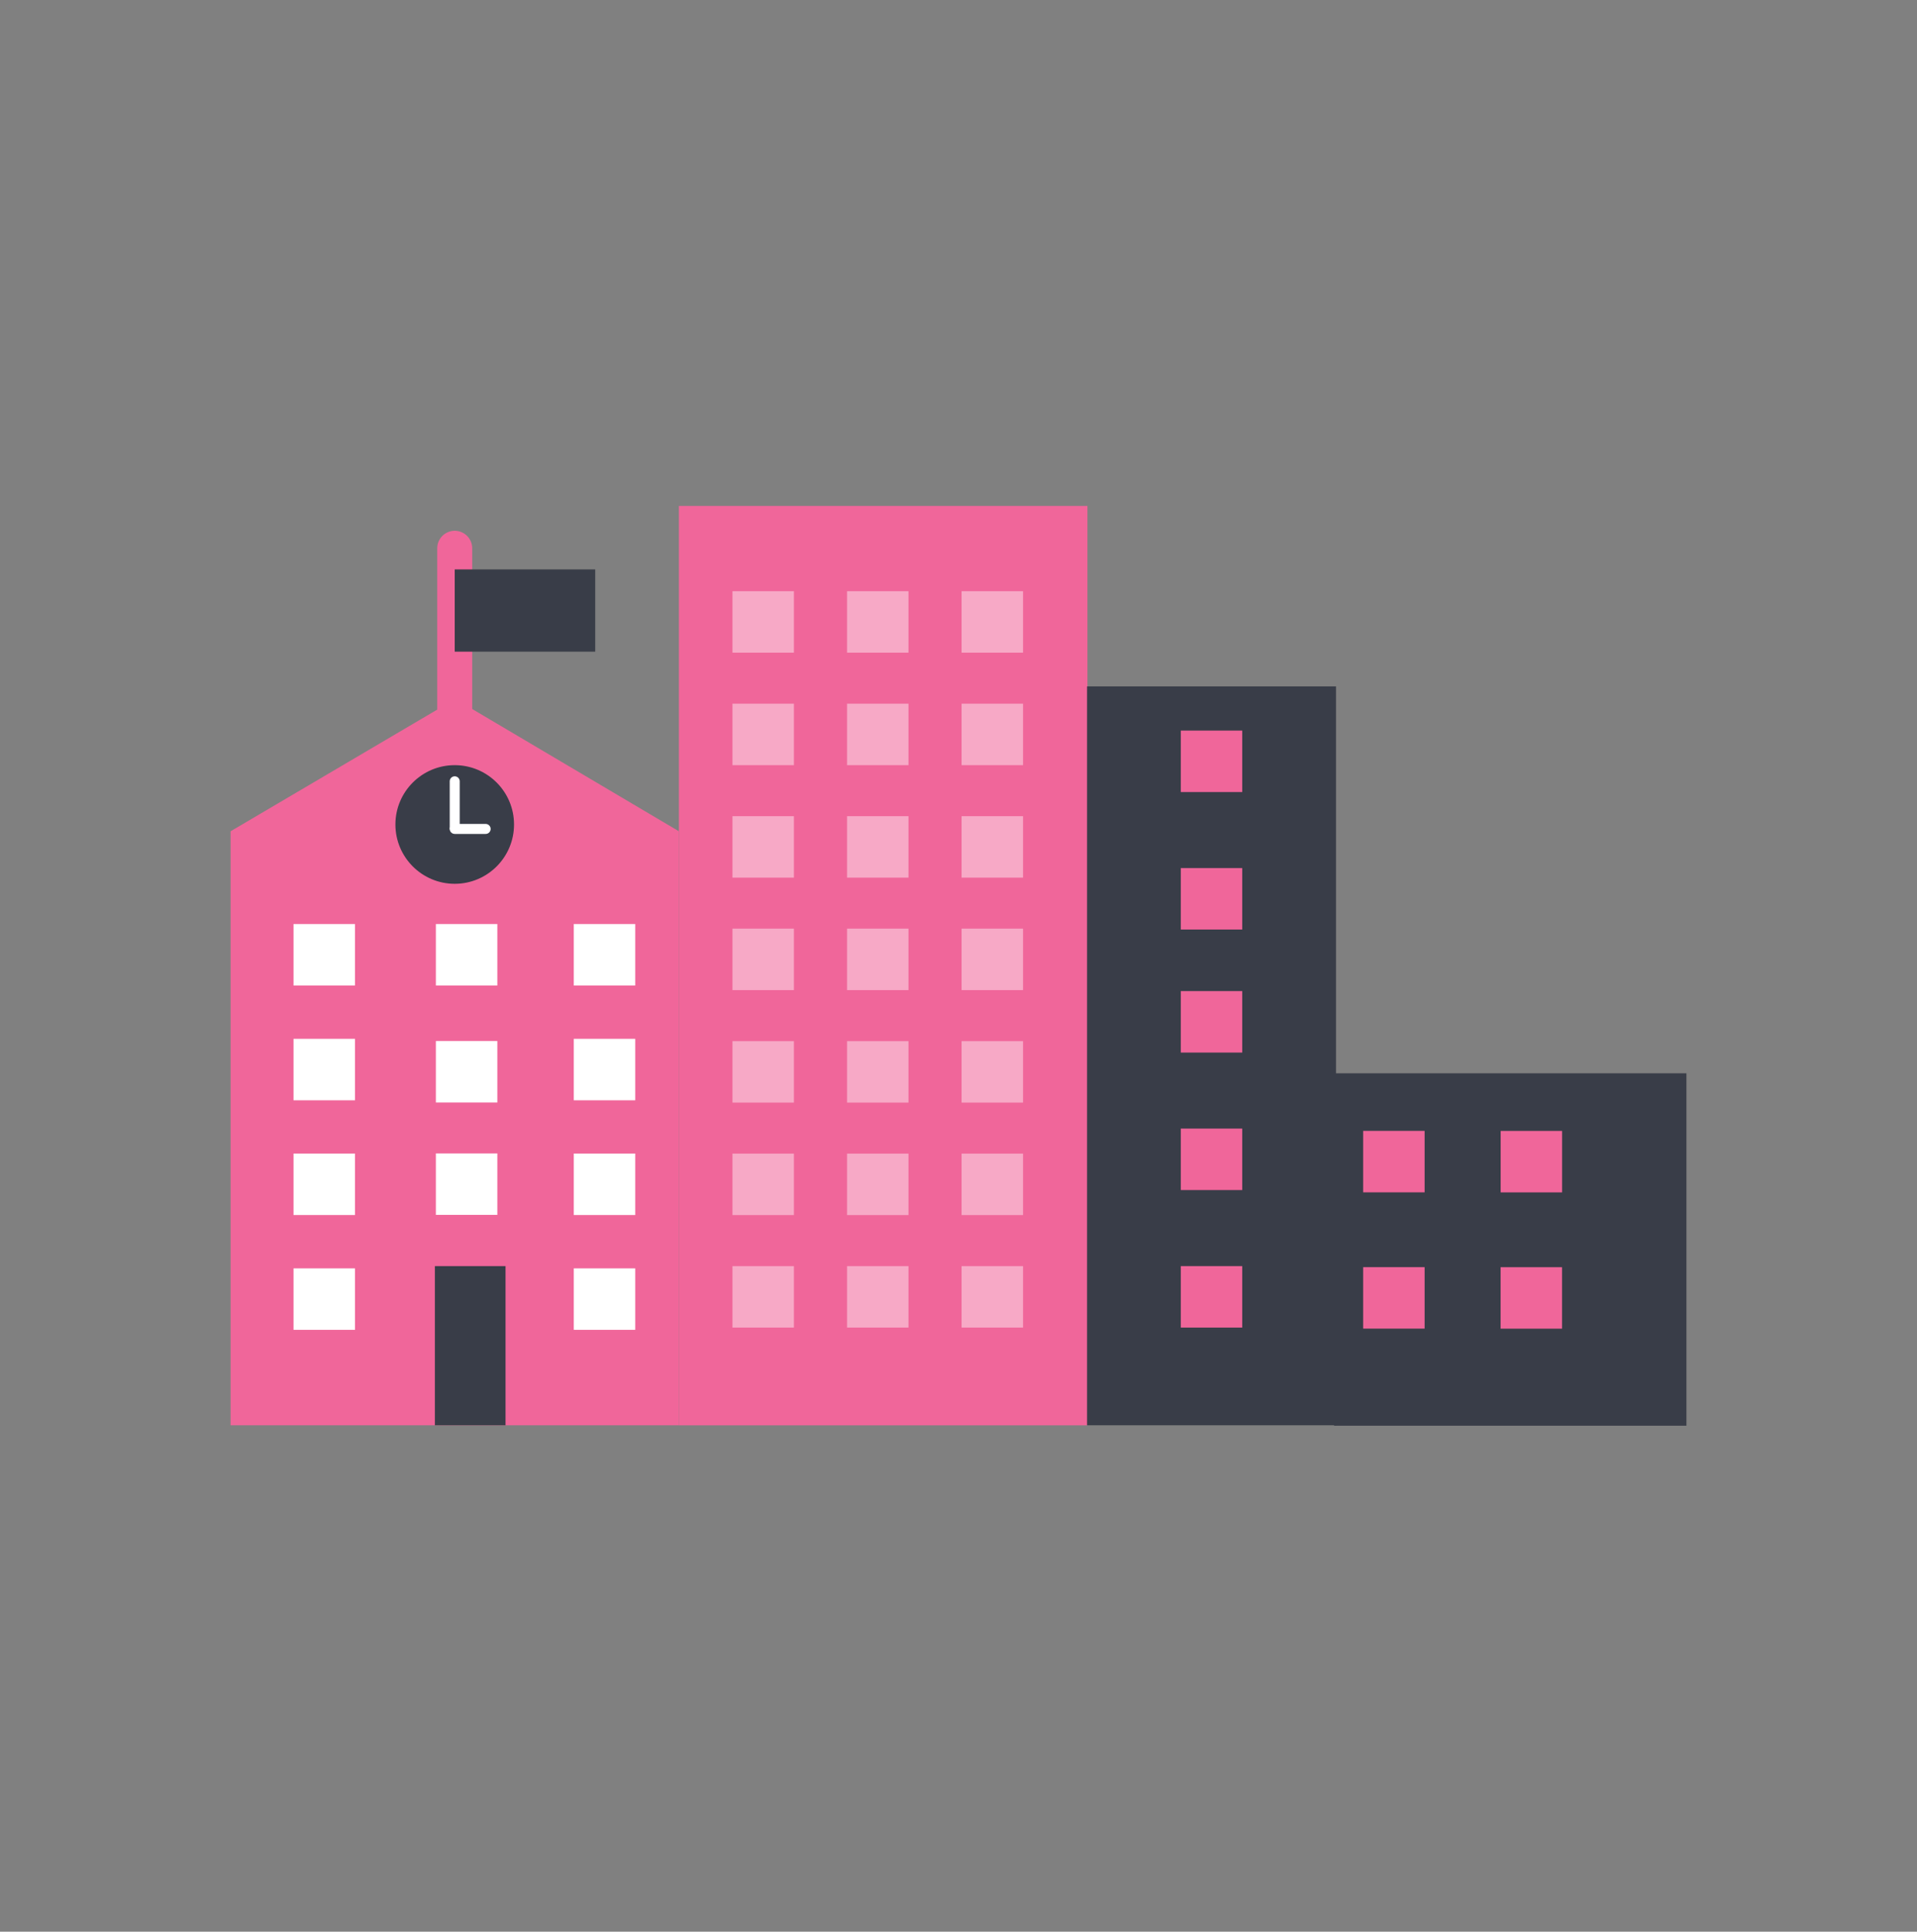 <?xml version="1.0" encoding="UTF-8"?>
<svg xmlns="http://www.w3.org/2000/svg" id="Icons" viewBox="0 0 383.68 386.53">
  <rect x="0" y="0" width="383.68" height="386.53" fill="#808080" stroke="none"/>
  <defs>
    <style>
      .cls-1 {
        stroke: #f0669a;
        stroke-width: 7px;
      }

      .cls-1, .cls-2 {
        fill: none;
        stroke-linecap: round;
        stroke-miterlimit: 10;
      }

      .cls-3 {
        fill: #f0669a;
      }

      .cls-4 {
        fill: #fff;
      }

      .cls-5 {
        opacity: .44;
      }

      .cls-6 {
        fill: #393d48;
      }

      .cls-2 {
        stroke: #fff;
        stroke-width: 2px;
      }
    </style>
  </defs>
  <rect class="cls-3" x="135.88" y="101.24" width="81.77" height="183.97"></rect>
  <rect class="cls-6" x="217.57" y="137.35" width="49.83" height="147.85"></rect>
  <rect class="cls-6" x="267.01" y="214.77" width="70.52" height="70.52"></rect>
  <polygon class="cls-3" points="91.12 139.87 46.15 166.34 46.15 285.2 91.12 285.2 107.45 285.2 135.88 285.2 135.88 166.34 91.12 139.87"></polygon>
  <g>
    <rect class="cls-3" x="236.33" y="253.35" width="12.3" height="12.3"></rect>
    <rect class="cls-3" x="236.33" y="225.83" width="12.3" height="12.3"></rect>
  </g>
  <g>
    <rect class="cls-3" x="236.33" y="173.7" width="12.3" height="12.3"></rect>
    <rect class="cls-3" x="236.33" y="146.19" width="12.3" height="12.3"></rect>
  </g>
  <rect class="cls-6" x="87.04" y="253.35" width="14.14" height="31.85"></rect>
  <rect class="cls-4" x="87.24" y="230.8" width="12.3" height="12.3"></rect>
  <rect class="cls-4" x="87.24" y="208.31" width="12.3" height="12.3"></rect>
  <g>
    <rect class="cls-4" x="58.75" y="253.8" width="12.3" height="12.3"></rect>
    <rect class="cls-4" x="58.75" y="230.83" width="12.3" height="12.3"></rect>
    <rect class="cls-4" x="58.75" y="207.87" width="12.3" height="12.3"></rect>
    <rect class="cls-4" x="58.75" y="184.9" width="12.3" height="12.3"></rect>
  </g>
  <g>
    <rect class="cls-4" x="114.84" y="253.8" width="12.3" height="12.3"></rect>
    <rect class="cls-4" x="114.84" y="230.83" width="12.3" height="12.3"></rect>
    <rect class="cls-4" x="114.84" y="207.87" width="12.3" height="12.3"></rect>
    <rect class="cls-4" x="114.84" y="184.9" width="12.3" height="12.3"></rect>
  </g>
  <rect class="cls-4" x="87.24" y="184.9" width="12.3" height="12.3"></rect>
  <rect class="cls-3" x="236.33" y="198.32" width="12.3" height="12.3"></rect>
  <g class="cls-5">
    <g>
      <rect class="cls-4" x="146.6" y="253.35" width="12.3" height="12.3"></rect>
      <rect class="cls-4" x="169.53" y="253.35" width="12.3" height="12.3"></rect>
      <rect class="cls-4" x="192.46" y="253.35" width="12.3" height="12.3"></rect>
    </g>
    <g>
      <rect class="cls-4" x="146.6" y="230.84" width="12.3" height="12.3"></rect>
      <rect class="cls-4" x="169.53" y="230.84" width="12.3" height="12.3"></rect>
      <rect class="cls-4" x="192.46" y="230.84" width="12.3" height="12.3"></rect>
    </g>
    <g>
      <rect class="cls-4" x="146.6" y="208.33" width="12.3" height="12.3"></rect>
      <rect class="cls-4" x="169.53" y="208.33" width="12.3" height="12.3"></rect>
      <rect class="cls-4" x="192.46" y="208.33" width="12.3" height="12.3"></rect>
    </g>
    <g>
      <rect class="cls-4" x="146.6" y="185.82" width="12.3" height="12.3"></rect>
      <rect class="cls-4" x="169.53" y="185.82" width="12.3" height="12.3"></rect>
      <rect class="cls-4" x="192.46" y="185.82" width="12.3" height="12.3"></rect>
    </g>
    <g>
      <rect class="cls-4" x="146.6" y="163.32" width="12.3" height="12.3"></rect>
      <rect class="cls-4" x="169.53" y="163.32" width="12.3" height="12.3"></rect>
      <rect class="cls-4" x="192.46" y="163.32" width="12.3" height="12.3"></rect>
    </g>
    <g>
      <rect class="cls-4" x="146.6" y="140.81" width="12.3" height="12.3"></rect>
      <rect class="cls-4" x="169.53" y="140.81" width="12.3" height="12.3"></rect>
      <rect class="cls-4" x="192.46" y="140.81" width="12.3" height="12.3"></rect>
    </g>
    <g>
      <rect class="cls-4" x="146.6" y="118.3" width="12.3" height="12.3"></rect>
      <rect class="cls-4" x="169.53" y="118.3" width="12.3" height="12.3"></rect>
      <rect class="cls-4" x="192.46" y="118.3" width="12.3" height="12.3"></rect>
    </g>
  </g>
  <g>
    <rect class="cls-3" x="272.83" y="253.57" width="12.3" height="12.3" transform="translate(538.7 -19.27) rotate(90)"></rect>
    <rect class="cls-3" x="300.35" y="253.57" width="12.3" height="12.3" transform="translate(566.21 -46.78) rotate(90)"></rect>
  </g>
  <g>
    <rect class="cls-3" x="272.83" y="226.29" width="12.3" height="12.3" transform="translate(511.42 -46.54) rotate(90)"></rect>
    <rect class="cls-3" x="300.35" y="226.29" width="12.3" height="12.3" transform="translate(538.94 -74.05) rotate(90)"></rect>
  </g>
  <line class="cls-1" x1="91.01" y1="109.71" x2="91.01" y2="144.95"></line>
  <rect class="cls-6" x="91.01" y="113.94" width="28.12" height="16.46"></rect>
  <g>
    <circle class="cls-6" cx="91.01" cy="164.98" r="11.87"></circle>
    <line class="cls-2" x1="91.01" y1="156.34" x2="91.01" y2="165.7"></line>
    <line class="cls-2" x1="97.2" y1="165.87" x2="91.01" y2="165.87"></line>
  </g>
</svg>
